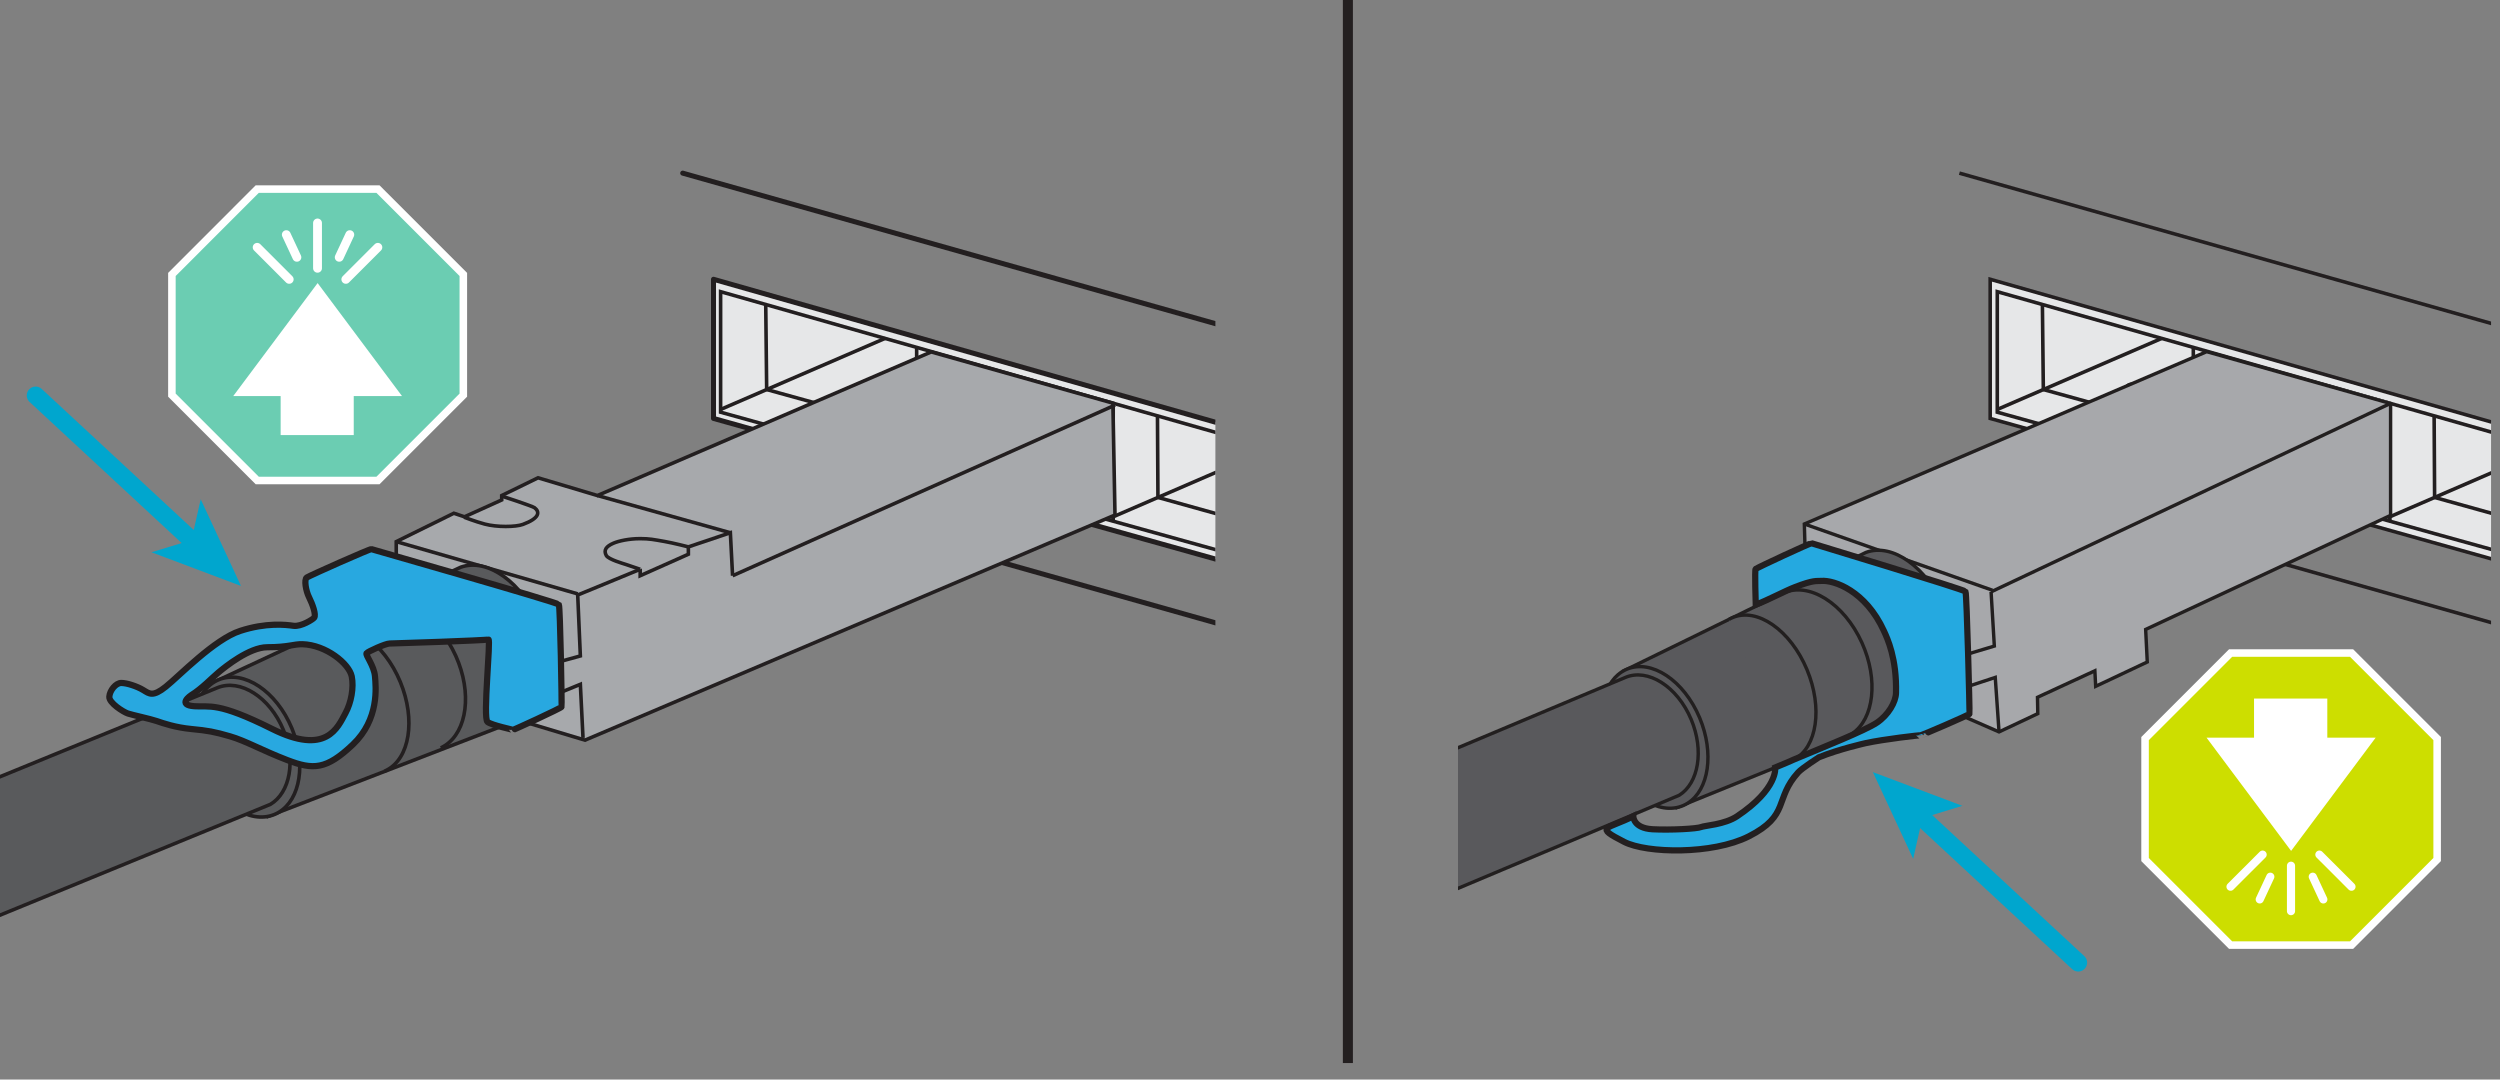 <?xml version="1.0" encoding="utf-8"?>
<!-- Generator: Adobe Illustrator 28.3.0, SVG Export Plug-In . SVG Version: 6.00 Build 0)  -->
<svg version="1.1" id="Layer_1" xmlns="http://www.w3.org/2000/svg" xmlns:xlink="http://www.w3.org/1999/xlink" x="0px" y="0px"
	 width="234px" height="101.046px" viewBox="0 0 234 101.046" enable-background="new 0 0 234 101.046" xml:space="preserve">
<rect x="0" y="0" width="234" height="101.046" fill="#808080" stroke="none"/>
<g>
	<g>
		<g>
			<g>
				<g>
					
						<line fill="none" stroke="#00A6CE" stroke-width="1.666" stroke-linecap="round" stroke-linejoin="round" x1="18.245" y1="50.846" x2="3.336" y2="37.014"/>
					<g>
						<polygon fill="#00A6CE" points="22.558,54.847 18.785,46.727 17.923,50.547 14.178,51.692 						"/>
					</g>
				</g>
			</g>
			<g>
				<g>
					<g>
						<g>
							<polygon fill="#6BCDB2" stroke="#FFFFFF" stroke-width="0.705" stroke-miterlimit="10" points="24.079,44.975 
								16.09,36.985 16.09,25.688 24.079,17.697 35.377,17.697 43.368,25.688 43.368,36.985 35.377,44.975 							"/>
						</g>
						<polygon fill="#FFFFFF" points="37.625,37.069 29.73,26.495 21.833,37.069 						"/>
					</g>
					<rect x="26.268" y="36.577" fill="#FFFFFF" width="6.842" height="4.146"/>
				</g>
				
					<line fill="none" stroke="#FFFFFF" stroke-width="0.829" stroke-linecap="round" stroke-linejoin="round" stroke-miterlimit="10" x1="29.72" y1="20.87" x2="29.72" y2="25.11"/>
				
					<line fill="none" stroke="#FFFFFF" stroke-width="0.829" stroke-linecap="round" stroke-linejoin="round" stroke-miterlimit="10" x1="24.071" y1="23.15" x2="27.069" y2="26.148"/>
				
					<line fill="none" stroke="#FFFFFF" stroke-width="0.829" stroke-linecap="round" stroke-linejoin="round" stroke-miterlimit="10" x1="35.368" y1="23.15" x2="32.37" y2="26.148"/>
				
					<line fill="none" stroke="#FFFFFF" stroke-width="0.829" stroke-linecap="round" stroke-linejoin="round" stroke-miterlimit="10" x1="32.74" y1="21.963" x2="31.752" y2="24.083"/>
				
					<line fill="none" stroke="#FFFFFF" stroke-width="0.829" stroke-linecap="round" stroke-linejoin="round" stroke-miterlimit="10" x1="26.8" y1="21.963" x2="27.789" y2="24.083"/>
			</g>
			<g>
				<defs>
					<rect id="SVGID_1_" y="4.981" width="113.761" height="93.273"/>
				</defs>
				<clipPath id="SVGID_00000133500887661587656050000005841164073223631782_">
					<use xlink:href="#SVGID_1_"  overflow="visible"/>
				</clipPath>
				<g clip-path="url(#SVGID_00000133500887661587656050000005841164073223631782_)">
					<g>
						<g>
							<g>
								<polyline fill="none" stroke="#231F20" stroke-width="0.337" stroke-miterlimit="10" points="154.835,63.552 
									143.435,60.4 143.435,49.285 154.835,52.685 								"/>
								
									<line fill="none" stroke="#231F20" stroke-width="0.337" stroke-miterlimit="10" x1="146.523" y1="48.05" x2="143.435" y2="49.285"/>
								
									<path fill="#E6E7E8" stroke="#231F20" stroke-width="0.47" stroke-linecap="round" stroke-linejoin="round" stroke-miterlimit="10" d="
									M155.072,63.738l-10.891-3.034V47.377l10.655,3.069 M64.338,44.328l90.497,25.577 M154.835,41.902
									L63.902,16.206 M141.693,60.152l-74.908-20.987V26.14l74.575,21.237L141.693,60.152z"/>
								<polygon fill="none" stroke="#231F20" stroke-width="0.337" stroke-miterlimit="10" points="140.448,48.05 
									67.449,27.301 67.449,38.583 122.852,53.966 140.946,58.99 								"/>
								
									<line fill="none" stroke="#231F20" stroke-width="0.337" stroke-miterlimit="10" x1="122.448" y1="43.056" x2="122.489" y2="53.866"/>
								
									<line fill="none" stroke="#231F20" stroke-width="0.337" stroke-miterlimit="10" x1="104.198" y1="48.788" x2="104.198" y2="37.92"/>
								
									<line fill="none" stroke="#231F20" stroke-width="0.337" stroke-miterlimit="10" x1="85.799" y1="32.518" x2="85.809" y2="43.681"/>
								
									<line fill="none" stroke="#231F20" stroke-width="0.337" stroke-miterlimit="10" x1="67.449" y1="38.324" x2="82.836" y2="31.675"/>
								
									<line fill="none" stroke="#231F20" stroke-width="0.337" stroke-miterlimit="10" x1="71.76" y1="36.46" x2="71.673" y2="28.503"/>
								
									<line fill="none" stroke="#231F20" stroke-width="0.337" stroke-miterlimit="10" x1="71.76" y1="36.46" x2="85.799" y2="40.345"/>
								
									<line fill="none" stroke="#231F20" stroke-width="0.337" stroke-miterlimit="10" x1="103.986" y1="48.46" x2="119.017" y2="41.96"/>
								
									<line fill="none" stroke="#231F20" stroke-width="0.337" stroke-miterlimit="10" x1="122.489" y1="53.866" x2="137.086" y2="47.095"/>
								
									<line fill="none" stroke="#231F20" stroke-width="0.337" stroke-miterlimit="10" x1="108.339" y1="38.924" x2="108.383" y2="46.559"/>
								
									<line fill="none" stroke="#231F20" stroke-width="0.337" stroke-miterlimit="10" x1="108.383" y1="46.559" x2="122.448" y2="50.48"/>
								
									<line fill="none" stroke="#231F20" stroke-width="0.337" stroke-miterlimit="10" x1="126.49" y1="44.084" x2="126.501" y2="52.004"/>
								
									<line fill="none" stroke="#231F20" stroke-width="0.337" stroke-miterlimit="10" x1="126.501" y1="52.004" x2="140.803" y2="55.837"/>
								
									<line fill="none" stroke="#231F20" stroke-width="0.337" stroke-miterlimit="10" x1="143.435" y1="60.4" x2="154.835" y2="55.278"/>
								<path fill="#F2F2F2" stroke="#231F20" stroke-width="0.337" stroke-miterlimit="10" d="M149.296,43.232
									c0.156,0.625-0.142,1.24-0.666,1.371c-0.524,0.133-1.079-0.267-1.236-0.893
									c-0.157-0.624,0.141-1.238,0.666-1.369C148.584,42.209,149.138,42.609,149.296,43.232z"/>
								<path fill="#F2F2F2" stroke="#231F20" stroke-width="0.337" stroke-miterlimit="10" d="M132.376,38.449
									c0.156,0.624-0.141,1.238-0.666,1.369c-0.524,0.133-1.078-0.267-1.235-0.893
									c-0.157-0.624,0.141-1.238,0.665-1.369C131.665,37.423,132.219,37.824,132.376,38.449z"/>
								<path fill="#F2F2F2" stroke="#231F20" stroke-width="0.337" stroke-miterlimit="10" d="M156.022,45.163
									c0.157,0.625-0.14,1.24-0.665,1.371c-0.524,0.131-1.078-0.267-1.234-0.891
									c-0.157-0.625,0.141-1.24,0.664-1.371C155.312,44.139,155.866,44.539,156.022,45.163z"/>
							</g>
							<g>
								<polygon fill="#A7A9AC" stroke="#231F20" stroke-width="0.337" stroke-miterlimit="10" points="87.159,32.941 
									55.918,46.382 50.361,44.722 46.96,46.382 46.96,46.795 43.475,48.373 42.48,48.039 37.088,50.696 
									37.088,63.968 54.756,69.277 104.363,48.207 104.165,37.732 								"/>
								
									<line fill="#A7A9AC" stroke="#231F20" stroke-width="0.337" stroke-miterlimit="10" x1="55.918" y1="46.382" x2="68.362" y2="49.865"/>
								
									<line fill="#A7A9AC" stroke="#231F20" stroke-width="0.337" stroke-miterlimit="10" x1="68.569" y1="53.888" x2="104.363" y2="37.92"/>
								
									<line fill="#A7A9AC" stroke="#231F20" stroke-width="0.337" stroke-miterlimit="10" x1="37.088" y1="50.696" x2="54.073" y2="55.589"/>
								<polyline fill="#A7A9AC" stroke="#231F20" stroke-width="0.337" stroke-miterlimit="10" points="54.57,69.069 
									54.321,64.05 52.061,64.982 52.061,62.018 54.321,61.396 54.073,55.692 59.921,53.286 59.921,53.888 
									64.432,51.876 64.432,51.186 68.362,49.865 68.569,53.888 								"/>
								<path fill="none" stroke="#231F20" stroke-width="0.337" stroke-miterlimit="10" d="M46.963,46.434
									c0,0,2.858,0.931,3.066,1.086c0.518,0.388,0.492,0.985-1.089,1.566c-0.674,0.249-2.437,0.271-3.563-0.031
									c-0.928-0.247-1.931-0.643-1.931-0.643"/>
								<path fill="#A7A9AC" stroke="#231F20" stroke-width="0.337" stroke-miterlimit="10" d="M59.921,53.286
									c0,0-0.936-0.311-1.351-0.457c-0.158-0.055-1.619-0.46-1.822-0.833c-0.271-0.499-0.026-0.855,0.685-1.158
									c0.474-0.203,1.439-0.422,2.497-0.42c0.863,0,1.242,0.084,2.268,0.263c0.811,0.141,2.235,0.506,2.235,0.506
									"/>
							</g>
							<g>
								<path fill="#595A5C" stroke="#231F20" stroke-width="0.337" stroke-miterlimit="10" d="M24.922,76.475l24.313-9.377
									c0,0-0.107,0.064,0,0c2.158-1.304,2.726-5.06,1.227-8.732c-1.571-3.849-4.827-6.176-7.337-5.276
									L20.084,63.818"/>
								<path fill="#595A5C" stroke="#231F20" stroke-width="0.337" stroke-miterlimit="10" d="M27.32,68.174
									c1.351,3.264,0.794,6.641-1.209,7.848c-0.134,0.081-0.274,0.152-0.42,0.211
									c-2.343,0.971-5.407-1.068-6.849-4.549c-1.261-3.047-0.861-6.189,0.826-7.577
									c0.241-0.199,0.51-0.363,0.803-0.485C22.812,62.655,25.879,64.693,27.32,68.174z"/>
								<path fill="#595A5C" stroke="#231F20" stroke-width="0.337" stroke-miterlimit="10" d="M30.154,59.134
									c0.109-0.063,0.221-0.117,0.338-0.166c2.341-0.971,5.465,1.205,6.976,4.859
									c1.47,3.553,0.873,7.196-1.317,8.281c-0.061,0.03-0.123,0.059-0.186,0.084"/>
								<path fill="#595A5C" stroke="#231F20" stroke-width="0.337" stroke-miterlimit="10" d="M34.955,56.93
									c0.102-0.061,0.209-0.116,0.319-0.164c2.444-1.096,5.756,0.985,7.396,4.646
									c1.538,3.433,1.06,7.036-1.021,8.374c-0.124,0.081-0.256,0.153-0.392,0.217"/>
								<path fill="#595A5C" stroke="#231F20" stroke-width="0.337" stroke-miterlimit="10" d="M-61.616,110.91
									c0,0,86.915-35.618,86.925-35.624c1.847-1.096,2.401-4.096,1.212-6.969c-1.269-3.064-4.041-4.827-6.193-3.938
									c-0.019,0.008-86.537,35.432-86.537,35.432"/>
							</g>
							<path fill="#28A8E0" stroke="#231F20" stroke-width="0.583" stroke-miterlimit="10" d="M28.719,54.053
								c0.322-0.206,5.922-2.695,6.046-2.653c0.124,0.041,17.42,4.976,17.545,5.184
								c0.123,0.208,0.291,9.456,0.249,9.581c-0.041,0.123-4.562,2.198-4.562,2.157c0-0.042-1.908-0.416-2.365-0.747
								c-0.456-0.331,0.332-7.798,0.084-7.715c-0.249,0.083-8.876,0.374-9.25,0.374s-2.032,0.746-2.157,0.911
								c-0.123,0.167,0.706,1.163,0.789,2.157c0.083,0.996,0.415,4.022-2.073,6.388
								c-2.49,2.364-3.713,2.386-6.14,1.452c-2.426-0.933-3.857-1.784-5.35-2.22
								c-1.493-0.434-2.095-0.539-3.609-0.683c-1.514-0.145-2.654-0.539-3.256-0.747
								c-0.602-0.206-2.261-0.56-2.697-0.705c-0.436-0.147-1.783-0.996-1.742-1.577
								c0.042-0.58,0.602-1.285,1.12-1.285c0.52,0,1.473,0.311,2.054,0.664c0.58,0.352,0.891,0.663,2.115-0.313
								c1.224-0.974,4.54-4.438,6.968-5.226c2.426-0.788,4.251-0.58,4.978-0.475
								c0.726,0.102,1.826-0.611,1.939-0.758c0.206-0.269-0.159-1.271-0.47-1.895
								C28.623,55.303,28.443,54.232,28.719,54.053z M18.195,66.103c1.443,0.1,2.157-0.435,7.258,2.115
								c5.102,2.551,6.155-0.123,6.886-1.473c0.533-0.985,0.794-2.393,0.584-3.43
								c-0.248-1.212-2.418-2.955-4.616-3.017c-0.802-0.022-1.314,0.283-3.288,0.283
								c-1.681,0-3.936,1.831-4.559,2.348c-0.622,0.519-1.586,1.54-2.565,2.139
								C17.895,65.068,16.51,65.987,18.195,66.103z"/>
						</g>
					</g>
				</g>
			</g>
		</g>
	</g>
	<g>
		<g>
			<g>
				<defs>
					
						<rect id="SVGID_00000073680275330453735130000011423945798378154166_" x="115.443" y="4.981" width="117.72" height="93.273"/>
				</defs>
				<clipPath id="SVGID_00000039107927470943873900000001055181889439888060_">
					<use xlink:href="#SVGID_00000073680275330453735130000011423945798378154166_"  overflow="visible"/>
				</clipPath>
				<g clip-path="url(#SVGID_00000039107927470943873900000001055181889439888060_)">
					<g>
						<g>
							<g>
								<path fill="#E6E7E8" stroke="#231F20" stroke-width="0.337" stroke-miterlimit="10" d="M274.568,63.738l-10.891-3.034
									V47.377l10.655,3.069 M183.834,44.328L274.331,69.905 M274.331,41.902l-90.933-25.696 M261.189,60.152
									l-74.908-20.987V26.14l74.575,21.237L261.189,60.152z"/>
								<polygon fill="none" stroke="#231F20" stroke-width="0.337" stroke-miterlimit="10" points="259.944,48.05 
									186.945,27.301 186.945,38.583 242.348,53.966 260.442,58.99 								"/>
								
									<line fill="none" stroke="#231F20" stroke-width="0.337" stroke-miterlimit="10" x1="223.693" y1="48.788" x2="223.693" y2="37.92"/>
								
									<line fill="none" stroke="#231F20" stroke-width="0.337" stroke-miterlimit="10" x1="205.294" y1="32.518" x2="205.305" y2="43.681"/>
								
									<line fill="none" stroke="#231F20" stroke-width="0.337" stroke-miterlimit="10" x1="186.945" y1="38.324" x2="202.332" y2="31.675"/>
								
									<line fill="none" stroke="#231F20" stroke-width="0.337" stroke-miterlimit="10" x1="191.256" y1="36.46" x2="191.169" y2="28.503"/>
								
									<line fill="none" stroke="#231F20" stroke-width="0.337" stroke-miterlimit="10" x1="191.256" y1="36.46" x2="205.294" y2="40.345"/>
								
									<line fill="none" stroke="#231F20" stroke-width="0.337" stroke-miterlimit="10" x1="223.482" y1="48.46" x2="238.513" y2="41.96"/>
								
									<line fill="none" stroke="#231F20" stroke-width="0.337" stroke-miterlimit="10" x1="227.835" y1="38.924" x2="227.879" y2="46.559"/>
								
									<line fill="none" stroke="#231F20" stroke-width="0.337" stroke-miterlimit="10" x1="227.879" y1="46.559" x2="241.944" y2="50.48"/>
							</g>
						</g>
					</g>
				</g>
			</g>
			<g>
				<polygon fill="#CDDE00" stroke="#FFFFFF" stroke-width="0.705" stroke-miterlimit="10" points="208.785,61.124 
					200.777,69.131 200.777,80.454 208.785,88.462 220.108,88.462 228.117,80.454 228.117,69.131 220.108,61.124 				
					"/>
				<polygon fill="#FFFFFF" points="222.361,69.047 214.447,79.645 206.533,69.047 				"/>
				<rect x="210.978" y="65.385" fill="#FFFFFF" width="6.858" height="4.156"/>
				
					<line fill="none" stroke="#FFFFFF" stroke-width="0.763" stroke-linecap="round" stroke-linejoin="round" stroke-miterlimit="10" x1="214.438" y1="85.282" x2="214.438" y2="81.032"/>
				
					<line fill="none" stroke="#FFFFFF" stroke-width="0.763" stroke-linecap="round" stroke-linejoin="round" stroke-miterlimit="10" x1="208.776" y1="82.996" x2="211.782" y2="79.992"/>
				
					<line fill="none" stroke="#FFFFFF" stroke-width="0.763" stroke-linecap="round" stroke-linejoin="round" stroke-miterlimit="10" x1="220.099" y1="82.996" x2="217.094" y2="79.992"/>
				
					<line fill="none" stroke="#FFFFFF" stroke-width="0.763" stroke-linecap="round" stroke-linejoin="round" stroke-miterlimit="10" x1="217.464" y1="84.186" x2="216.474" y2="82.061"/>
				
					<line fill="none" stroke="#FFFFFF" stroke-width="0.763" stroke-linecap="round" stroke-linejoin="round" stroke-miterlimit="10" x1="211.511" y1="84.186" x2="212.502" y2="82.061"/>
			</g>
			<g>
				<defs>
					
						<rect id="SVGID_00000084520788577903353250000006070034714527202972_" x="136.469" y="5.514" transform="matrix(-1 -5.009472e-11 5.009472e-11 -1 370.469 106.561)" width="97.531" height="95.532"/>
				</defs>
				<clipPath id="SVGID_00000029756838745214652590000017952781889577028541_">
					<use xlink:href="#SVGID_00000084520788577903353250000006070034714527202972_"  overflow="visible"/>
				</clipPath>
				<g clip-path="url(#SVGID_00000029756838745214652590000017952781889577028541_)">
					<path fill="#E5E6E6" d="M199.071,36.943c0.004,0.601,0.207,8.381,0.142,8.87c-0.066,0.488,0.854,0.871,1.247,0.924
						c0.395,0.054,15.031,3.824,15.752,3.934c0.722,0.109,1.918,0.597,1.984-0.413
						c0.085-1.311-0.191-8.104-0.255-8.671c-0.048-0.438,0.275-0.765-1.236-1.148
						c-1.509-0.382-15.316-4.189-16.671-4.444C198.678,35.741,199.07,36.651,199.071,36.943"/>
					<path fill="none" stroke="#221F1F" stroke-width="0.321" stroke-miterlimit="10" d="M199.071,36.943
						c0.004,0.601,0.207,8.381,0.142,8.87c-0.066,0.488,0.854,0.871,1.247,0.924
						c0.395,0.054,15.031,3.824,15.752,3.934c0.722,0.109,1.918,0.597,1.984-0.413
						c0.085-1.311-0.191-8.104-0.255-8.671c-0.048-0.438,0.275-0.765-1.236-1.148
						c-1.509-0.382-15.316-4.189-16.671-4.444C198.678,35.741,199.07,36.651,199.071,36.943z"/>
					
						<line fill="none" stroke="#221F1F" stroke-width="0.321" stroke-miterlimit="10" x1="199.378" y1="44.903" x2="213.328" y2="39.53"/>
					
						<line fill="none" stroke="#221F1F" stroke-width="0.321" stroke-miterlimit="10" x1="206.667" y1="37.629" x2="206.644" y2="42.105"/>
					
						<line fill="none" stroke="#221F1F" stroke-width="0.321" stroke-miterlimit="10" x1="206.644" y1="42.105" x2="217.907" y2="45.159"/>
					<polygon fill="#A7A8AB" points="206.683,32.916 168.886,49.046 169.227,60.698 187.109,68.506 190.736,66.796 
						190.708,65.267 196.08,62.786 196.155,64.24 200.984,61.962 200.833,58.914 223.621,48.239 223.759,37.613 
											"/>
					<polygon fill="none" stroke="#221F1F" stroke-width="0.321" stroke-miterlimit="10" points="206.544,32.916 
						168.886,49.046 169.227,60.698 187.109,68.506 190.736,66.796 190.708,65.267 196.08,62.786 196.155,64.24 
						200.984,61.962 200.833,58.914 223.759,48.239 223.759,37.767 					"/>
					<line fill="#A7A8AB" x1="186.365" y1="55.395" x2="217.912" y2="41.081"/>
					
						<line fill="none" stroke="#221F1F" stroke-width="0.321" stroke-miterlimit="10" x1="186.365" y1="55.395" x2="223.621" y2="37.82"/>
					<line fill="#A7A8AB" x1="168.887" y1="49.046" x2="186.503" y2="55.252"/>
					
						<line fill="none" stroke="#221F1F" stroke-width="0.321" stroke-miterlimit="10" x1="168.887" y1="49.046" x2="186.503" y2="55.252"/>
					<polyline fill="#A7A8AB" points="187.11,68.506 186.755,63.407 184.303,64.216 184.214,61.208 186.669,60.471 
						186.365,55.395 					"/>
					<polyline fill="none" stroke="#221F1F" stroke-width="0.321" stroke-miterlimit="10" points="187.11,68.506 
						186.755,63.407 184.303,64.216 184.214,61.208 186.669,60.471 186.365,55.395 					"/>
					<path fill="#59595C" d="M156.797,75.648l24.065-9.785c0,0-0.105,0.066,0,0c2.132-1.349,2.656-5.165,1.126-8.876
						c-1.603-3.89-4.864-6.215-7.349-5.275l-22.787,11.142"/>
					<path fill="none" stroke="#221F1F" stroke-width="0.321" stroke-miterlimit="10" d="M156.797,75.648l24.065-9.785
						c0,0-0.105,0.066,0,0c2.132-1.349,2.656-5.165,1.126-8.876c-1.603-3.89-4.864-6.215-7.349-5.275
						l-22.787,11.142"/>
					<path fill="#59595C" d="M159.091,67.197c1.378,3.299,0.861,6.731-1.118,7.978c-0.131,0.083-0.271,0.157-0.414,0.22
						c-2.318,1.009-5.389-1.026-6.858-4.544c-1.286-3.077-0.921-6.27,0.74-7.698
						c0.237-0.204,0.503-0.373,0.792-0.499C154.553,61.644,157.62,63.679,159.091,67.197"/>
					<path fill="none" stroke="#221F1F" stroke-width="0.321" stroke-miterlimit="10" d="M159.091,67.197
						c1.378,3.299,0.861,6.731-1.118,7.978c-0.131,0.083-0.271,0.157-0.414,0.22
						c-2.318,1.009-5.389-1.026-6.858-4.544c-1.286-3.077-0.921-6.27,0.74-7.698
						c0.237-0.204,0.503-0.373,0.792-0.499C154.553,61.644,157.62,63.679,159.091,67.197z"/>
					<path fill="#59595C" d="M161.811,57.99c0.105-0.065,0.218-0.123,0.334-0.173
						c2.317-1.009,5.444,1.165,6.985,4.854c1.501,3.59,0.947,7.293-1.219,8.42
						c-0.058,0.033-0.12,0.061-0.182,0.089"/>
					<path fill="none" stroke="#221F1F" stroke-width="0.321" stroke-miterlimit="10" d="M161.811,57.99
						c0.105-0.065,0.218-0.123,0.334-0.173c2.317-1.009,5.444,1.165,6.985,4.854c1.501,3.59,0.947,7.293-1.219,8.42
						c-0.058,0.033-0.12,0.061-0.182,0.089"/>
					<path fill="#59595C" d="M166.557,55.7c0.103-0.063,0.208-0.119,0.317-0.171
						c2.417-1.139,5.732,0.936,7.402,4.634c1.567,3.468,1.129,7.131-0.924,8.512
						c-0.123,0.083-0.253,0.16-0.387,0.224"/>
					<path fill="none" stroke="#221F1F" stroke-width="0.321" stroke-miterlimit="10" d="M166.557,55.7
						c0.103-0.063,0.208-0.119,0.317-0.171c2.417-1.139,5.732,0.936,7.402,4.634
						c1.567,3.468,1.129,7.131-0.924,8.512c-0.123,0.083-0.253,0.16-0.387,0.224"/>
					<path fill="#59595C" d="M114.012,92.606c0,0,43.146-18.162,43.158-18.169c1.822-1.134,2.341-4.184,1.128-7.088
						c-1.295-3.096-4.07-4.856-6.197-3.927c-0.019,0.006-42.773,17.966-42.773,17.966"/>
					<path fill="none" stroke="#221F1F" stroke-width="0.321" stroke-miterlimit="10" d="M114.012,92.606
						c0,0,43.146-18.162,43.158-18.169c1.822-1.134,2.341-4.184,1.128-7.088c-1.295-3.096-4.07-4.856-6.197-3.927
						c-0.019,0.006-42.773,17.966-42.773,17.966"/>
					<path fill="#59595C" d="M115.524,85.317c1.212,2.905,0.693,5.954-1.131,7.087
						c-0.12,0.076-0.248,0.143-0.381,0.201c-2.129,0.927-4.904-0.833-6.199-3.929
						c-1.131-2.711-0.756-5.545,0.782-6.834c0.219-0.185,0.462-0.34,0.732-0.455
						C111.455,80.461,114.23,82.221,115.524,85.317"/>
					<path fill="none" stroke="#221F1F" stroke-width="0.321" stroke-miterlimit="10" d="M115.524,85.317
						c1.212,2.905,0.693,5.954-1.131,7.087c-0.12,0.076-0.248,0.143-0.381,0.201
						c-2.129,0.927-4.904-0.833-6.199-3.929c-1.131-2.711-0.756-5.545,0.782-6.834
						c0.219-0.185,0.462-0.34,0.732-0.455C111.455,80.461,114.23,82.221,115.524,85.317z"/>
					<path fill="#221F1F" d="M167.911,71.091c2.75-1.155,6.675-2.715,7.76-3.444
						c1.085-0.728,1.774-1.936,1.795-2.788c0.084-3.225-0.82-5.123-1.123-5.787
						c-1.73-3.791-4.677-4.79-5.87-4.699c-0.467,0.035-0.673-0.112-2.443,0.571
						c-0.96,0.369-2.511,1.21-3.693,1.658c0,0-0.103-3.281-0.011-3.344c0.282-0.19,5.127-2.446,5.239-2.409
						c0.108,0.036,14.296,4.332,14.407,4.516c0.113,0.188,0.406,11.34,0.369,11.454
						c-0.035,0.112-4.555,2.043-4.555,2.006c-0.001-0.038-3.459,0.363-5.147,0.73c0,0-2.495,0.556-4.398,1.331
						c0,0-1.574,1.018-1.927,1.406c-2.269,2.499-0.744,4.025-4.633,5.994c-3.394,1.719-9.552,1.598-11.661,0.512
						c-2.858-1.466-1.614-1.146,0.858-2.395c0,0-0.029,1.115,1.807,1.216c1.691,0.088,4.175-0.047,4.545-0.21
						c0.311-0.137,2.197-0.227,3.36-1.006c3.869-2.588,3.569-4.565,3.569-4.565
						C166.776,71.598,167.911,71.091,167.911,71.091"/>
					<path fill="#25A9E0" stroke="#231F20" stroke-width="0.583" stroke-miterlimit="10" d="M167.911,71.091
						c2.75-1.155,6.675-2.715,7.76-3.444c1.085-0.728,1.774-1.936,1.795-2.788
						c0.084-3.225-0.82-5.123-1.123-5.787c-1.73-3.791-4.677-4.79-5.87-4.699
						c-0.467,0.035-0.673-0.112-2.443,0.571c-0.96,0.369-2.511,1.21-3.693,1.658c0,0-0.103-3.281-0.011-3.344
						c0.282-0.19,5.127-2.446,5.239-2.409c0.108,0.036,14.296,4.332,14.407,4.516
						c0.113,0.188,0.406,11.34,0.369,11.454c-0.035,0.112-4.555,2.043-4.555,2.006
						c-0.001-0.038-3.459,0.363-5.147,0.73c0,0-2.495,0.556-4.398,1.331c0,0-1.574,1.018-1.927,1.406
						c-2.269,2.499-0.744,4.025-4.633,5.994c-3.394,1.719-9.552,1.598-11.661,0.512
						c-2.858-1.466-1.614-1.146,0.858-2.395c0,0-0.029,1.115,1.807,1.216c1.691,0.088,4.175-0.047,4.545-0.21
						c0.311-0.137,2.197-0.227,3.36-1.006c3.869-2.588,3.569-4.565,3.569-4.565
						C166.776,71.598,167.911,71.091,167.911,71.091z"/>
				</g>
			</g>
		</g>
		<g>
			<g>
				
					<line fill="none" stroke="#00A6CE" stroke-width="1.666" stroke-linecap="round" stroke-linejoin="round" x1="179.612" y1="76.27" x2="194.522" y2="90.102"/>
				<g>
					<polygon fill="#00A6CE" points="175.3,72.27 179.073,80.39 179.935,76.57 183.679,75.425 					"/>
				</g>
			</g>
		</g>
	</g>
	
		<line fill="#FFFFFF" stroke="#231F20" stroke-width="0.94" stroke-miterlimit="10" x1="126.162" y1="99.501" x2="126.162" y2="0"/>
</g>
</svg>
